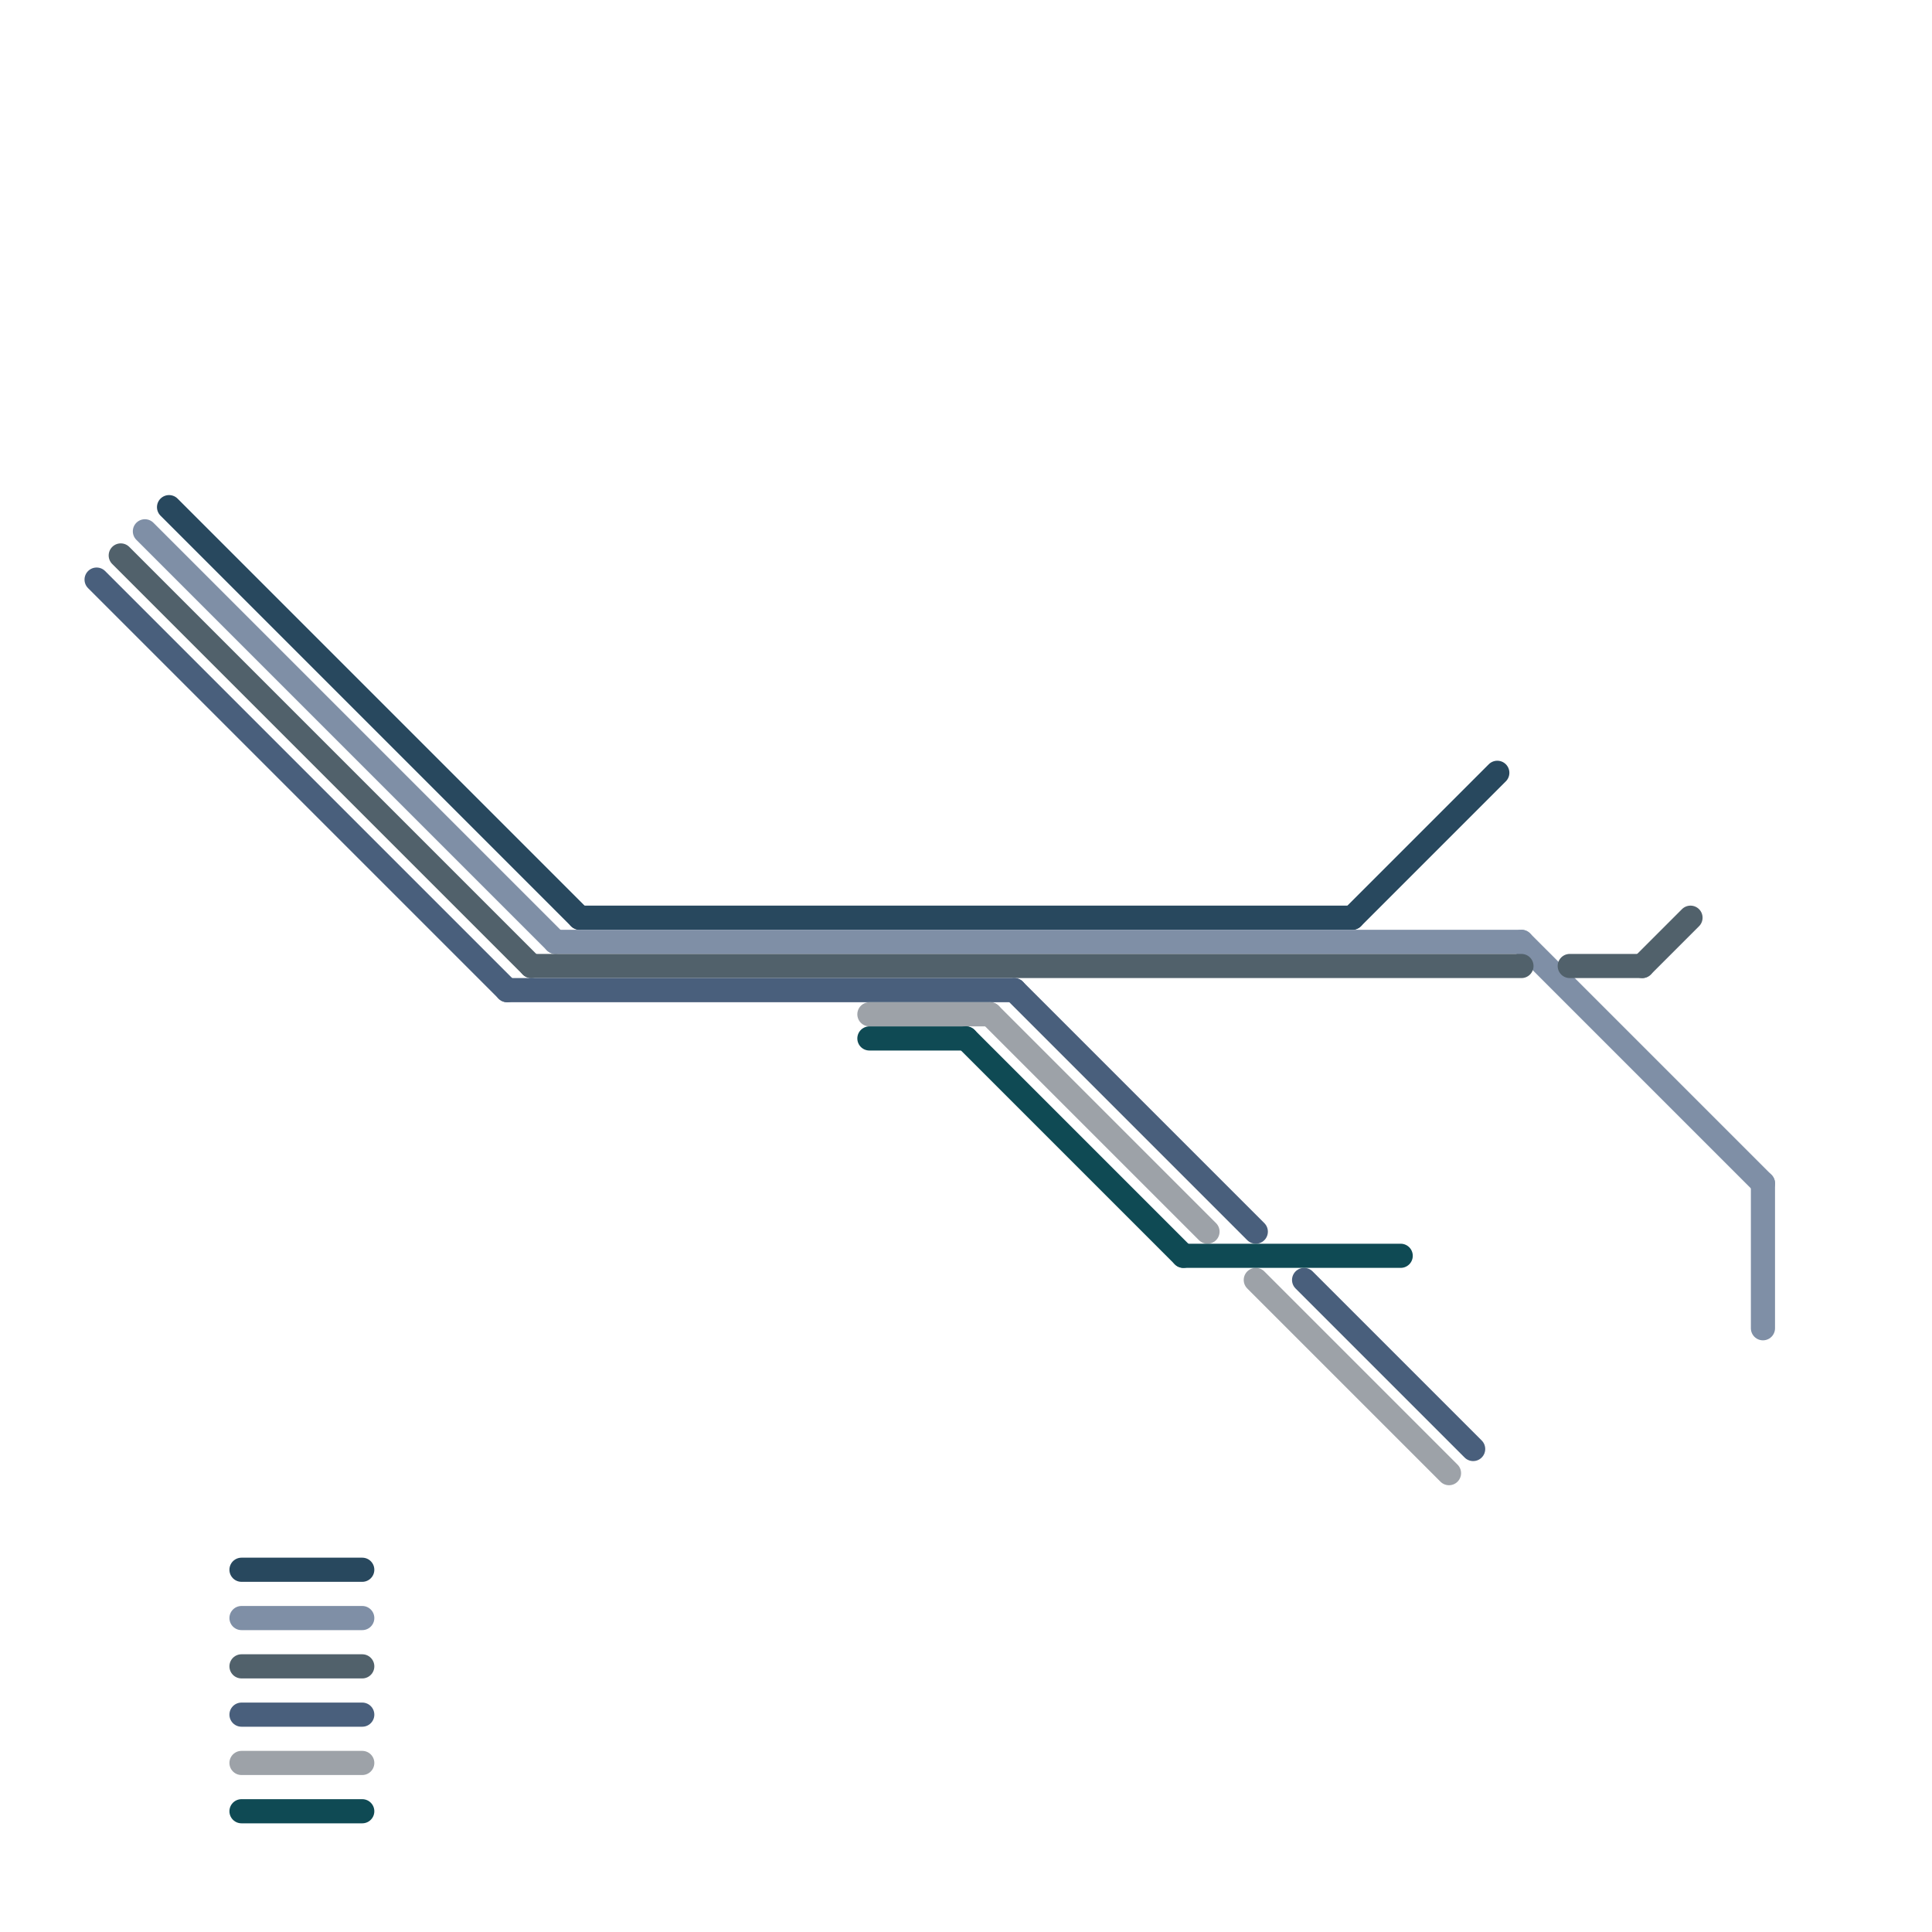 
<svg version="1.1" xmlns="http://www.w3.org/2000/svg" viewBox="0 0 80 80">
<style>text { font: 1px Helvetica; font-weight: 600; white-space: pre; dominant-baseline: central; } line { stroke-width: 1; fill: none; stroke-linecap: round; stroke-linejoin: round; } .c0 { stroke: #28485e } .c1 { stroke: #7f8fa6 } .c2 { stroke: #51616b } .c3 { stroke: #495f7c } .c4 { stroke: #9da2a8 } .c5 { stroke: #0f4a54 }</style><defs><g id="wm-xf"><circle r="1.2" fill="#000"/><circle r="0.9" fill="#fff"/><circle r="0.6" fill="#000"/><circle r="0.3" fill="#fff"/></g><g id="wm"><circle r="0.6" fill="#000"/><circle r="0.3" fill="#fff"/></g></defs><line class="c0" x1="7" y1="21" x2="24" y2="38"/><line class="c0" x1="24" y1="38" x2="56" y2="38"/><line class="c0" x1="10" y1="65" x2="15" y2="65"/><line class="c0" x1="56" y1="38" x2="62" y2="32"/><line class="c1" x1="10" y1="67" x2="15" y2="67"/><line class="c1" x1="6" y1="22" x2="23" y2="39"/><line class="c1" x1="63" y1="39" x2="73" y2="49"/><line class="c1" x1="73" y1="49" x2="73" y2="55"/><line class="c1" x1="23" y1="39" x2="63" y2="39"/><line class="c2" x1="10" y1="69" x2="15" y2="69"/><line class="c2" x1="22" y1="40" x2="63" y2="40"/><line class="c2" x1="68" y1="40" x2="70" y2="38"/><line class="c2" x1="65" y1="40" x2="68" y2="40"/><line class="c2" x1="5" y1="23" x2="22" y2="40"/><line class="c3" x1="4" y1="24" x2="21" y2="41"/><line class="c3" x1="10" y1="71" x2="15" y2="71"/><line class="c3" x1="42" y1="41" x2="52" y2="51"/><line class="c3" x1="21" y1="41" x2="42" y2="41"/><line class="c3" x1="54" y1="53" x2="61" y2="60"/><line class="c4" x1="10" y1="73" x2="15" y2="73"/><line class="c4" x1="52" y1="53" x2="60" y2="61"/><line class="c4" x1="36" y1="42" x2="41" y2="42"/><line class="c4" x1="41" y1="42" x2="50" y2="51"/><line class="c5" x1="40" y1="43" x2="49" y2="52"/><line class="c5" x1="49" y1="52" x2="58" y2="52"/><line class="c5" x1="36" y1="43" x2="40" y2="43"/><line class="c5" x1="10" y1="75" x2="15" y2="75"/>
</svg>
